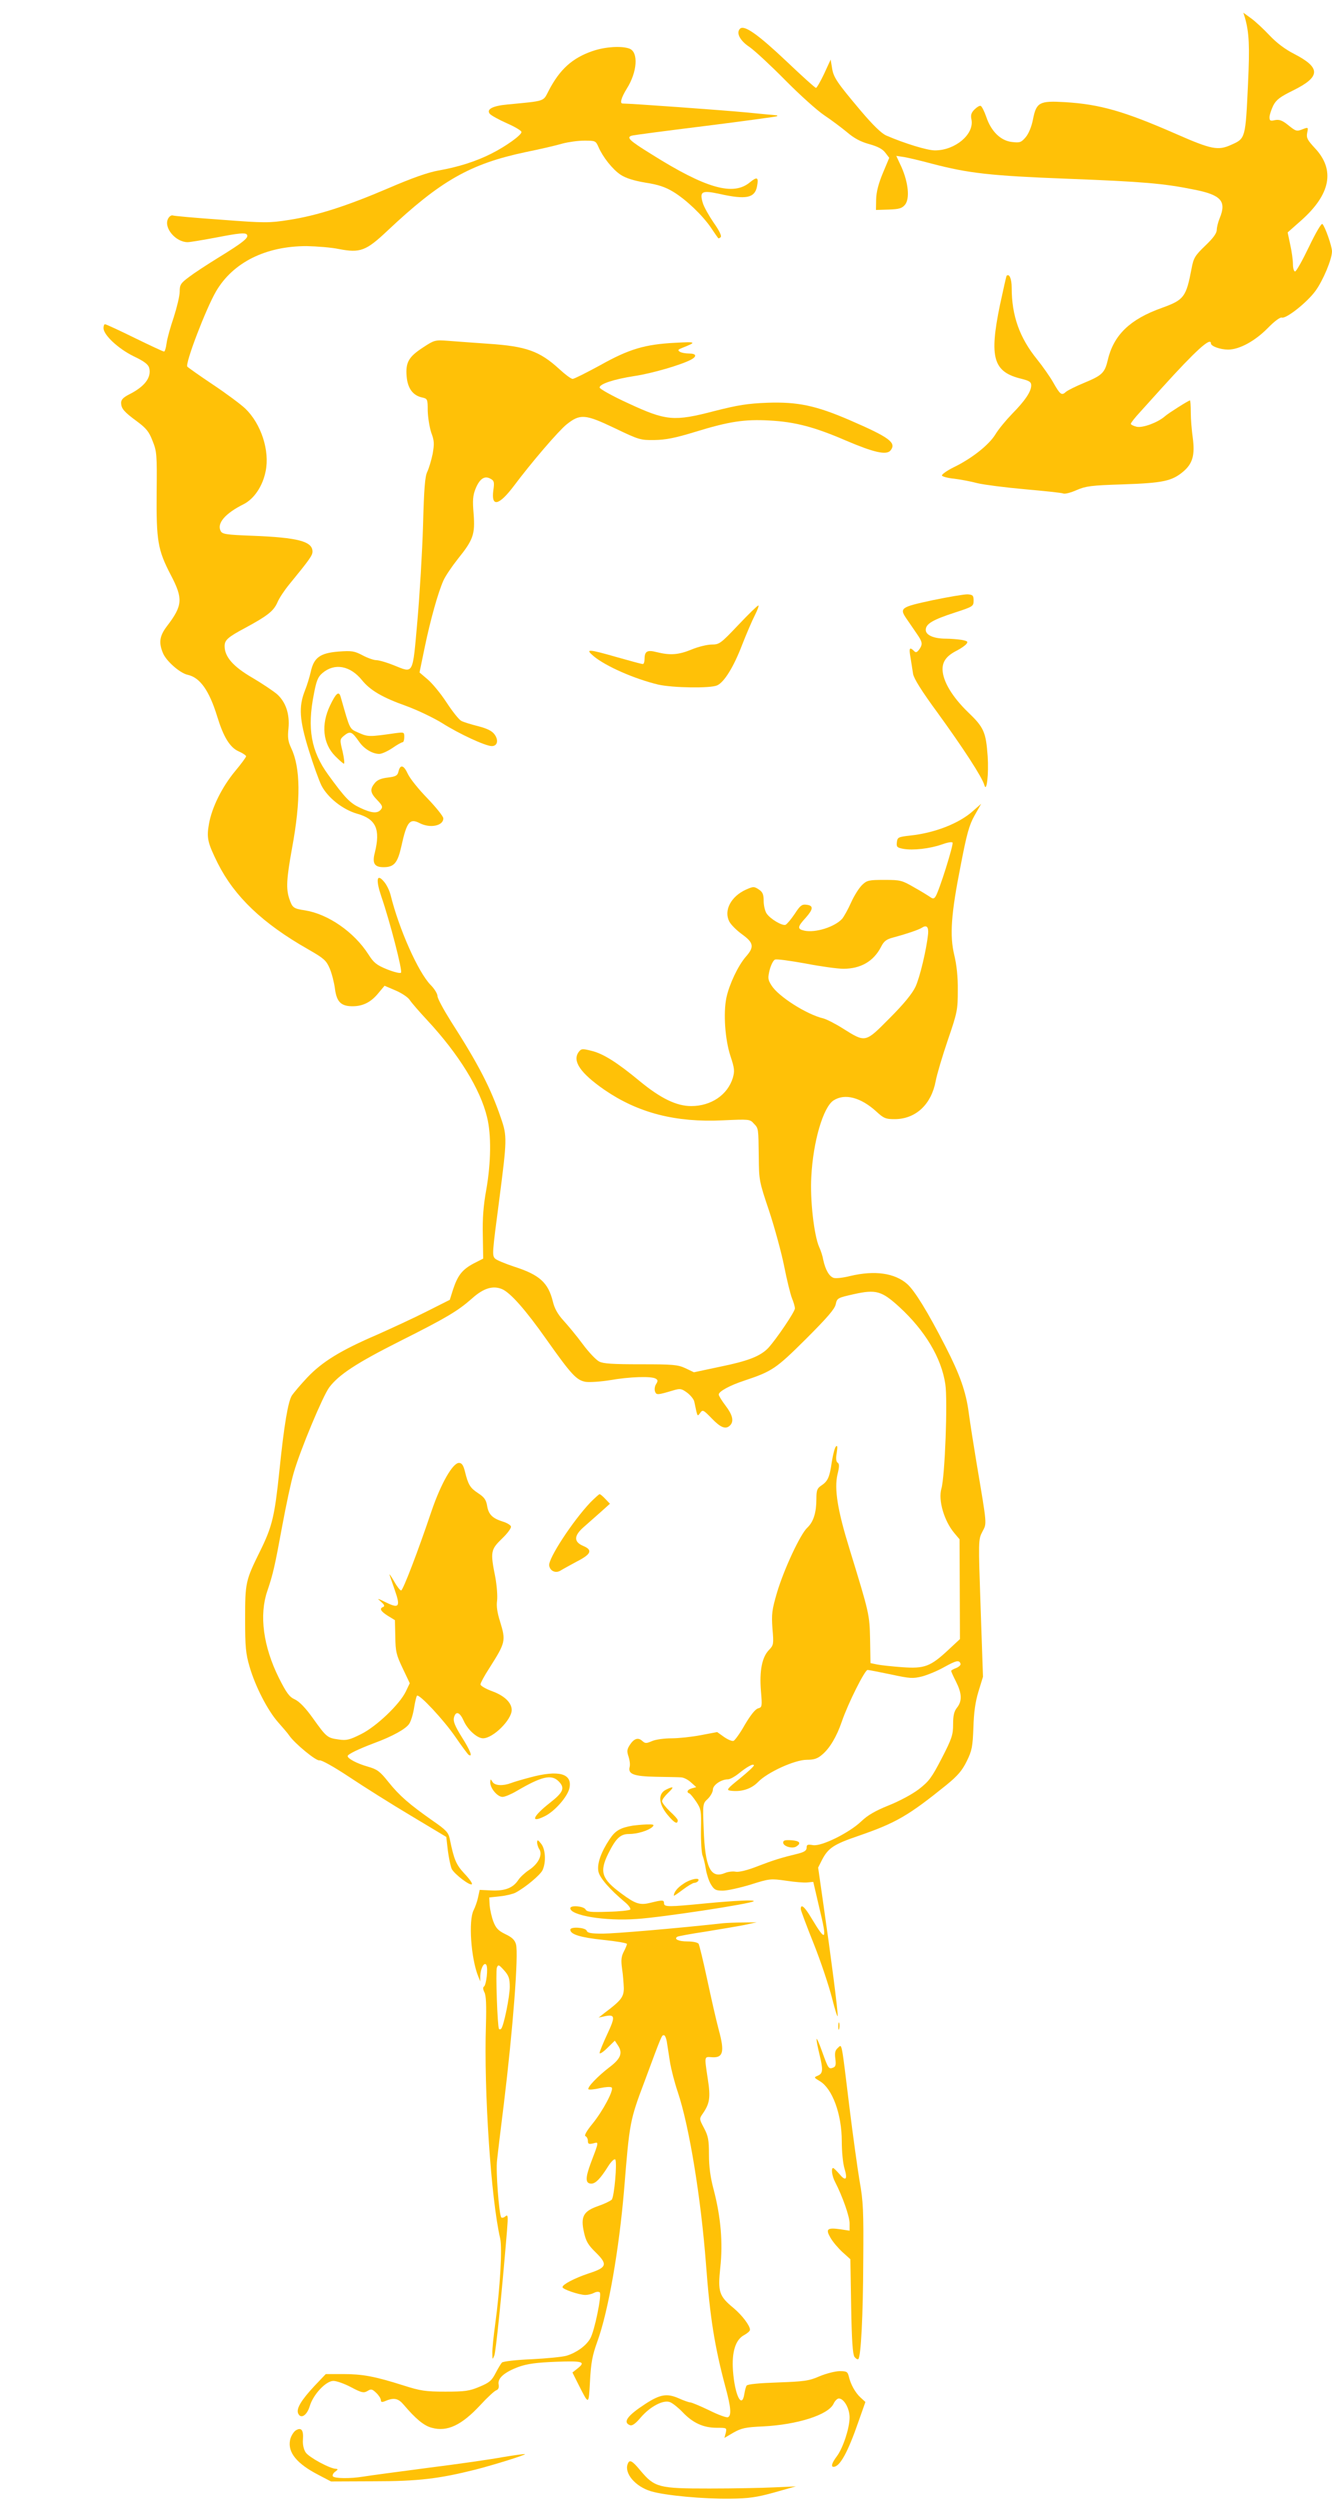 <?xml version="1.0" standalone="no"?>
<!DOCTYPE svg PUBLIC "-//W3C//DTD SVG 20010904//EN"
 "http://www.w3.org/TR/2001/REC-SVG-20010904/DTD/svg10.dtd">
<svg version="1.0" xmlns="http://www.w3.org/2000/svg"
 width="682pt" height="1280pt" viewBox="0 0 682 1280"
 preserveAspectRatio="xMidYMid meet">
<g transform="translate(0,1280) scale(0.1,-0.1)"
fill="#ffc107" stroke="none">
<path d="M6374 12710 c22 -77 25 -146 16 -339 -13 -280 -13 -280 -85 -312 -68
-31 -101 -25 -283 55 -267 117 -390 152 -569 163 -131 8 -147 -1 -164 -88 -7
-37 -22 -73 -37 -91 -23 -27 -30 -30 -70 -25 -58 6 -107 54 -132 128 -10 29
-23 55 -29 57 -5 2 -19 -6 -31 -18 -17 -17 -21 -29 -16 -52 15 -75 -83 -158
-187 -158 -39 0 -154 35 -249 76 -25 11 -68 53 -130 126 -123 146 -141 172
-148 221 l-7 42 -33 -72 c-19 -40 -38 -73 -42 -73 -5 0 -72 61 -150 135 -148
140 -218 189 -239 168 -21 -21 -1 -61 49 -94 26 -18 108 -94 182 -169 74 -75
164 -156 200 -180 36 -24 88 -63 117 -87 36 -31 70 -49 114 -61 43 -12 68 -25
82 -44 l20 -26 -33 -79 c-22 -53 -33 -95 -34 -133 l-1 -55 65 2 c54 2 68 6 84
25 25 31 17 112 -18 192 l-27 58 33 -5 c18 -2 85 -18 149 -35 187 -49 299 -62
689 -77 391 -15 498 -24 655 -56 137 -27 166 -59 130 -146 -8 -19 -15 -47 -15
-60 0 -17 -18 -42 -59 -81 -53 -51 -60 -63 -70 -117 -28 -146 -38 -160 -151
-201 -166 -59 -249 -140 -279 -271 -15 -63 -30 -76 -122 -114 -41 -17 -81 -37
-91 -45 -22 -21 -30 -15 -66 49 -16 28 -53 81 -82 117 -90 111 -130 224 -130
367 0 45 -12 74 -26 61 -2 -3 -17 -70 -34 -149 -56 -272 -35 -344 112 -379 39
-10 48 -16 48 -33 0 -32 -32 -79 -97 -145 -32 -33 -71 -80 -87 -107 -33 -53
-119 -122 -214 -168 -34 -17 -61 -36 -59 -42 2 -5 30 -13 63 -16 32 -4 86 -14
119 -23 33 -8 142 -22 243 -31 100 -9 189 -18 197 -22 9 -3 39 5 68 18 46 20
74 24 237 29 206 7 251 17 309 66 48 41 60 85 48 174 -5 36 -10 93 -10 128 0
34 -2 62 -4 62 -7 0 -110 -65 -128 -81 -36 -32 -114 -61 -145 -54 -17 4 -30
11 -30 15 0 5 22 33 49 62 26 29 77 85 111 123 171 189 250 261 250 227 0 -15
49 -32 88 -32 58 0 138 44 203 110 34 35 64 57 72 54 21 -8 129 77 172 136 39
53 85 163 85 203 0 26 -35 126 -49 140 -5 5 -32 -40 -69 -117 -33 -69 -65
-126 -71 -126 -6 0 -11 17 -11 38 0 20 -6 65 -14 100 l-13 62 69 61 c151 134
175 259 71 370 -39 42 -45 53 -40 79 6 28 5 29 -19 20 -35 -14 -37 -14 -79 20
-30 24 -45 29 -67 25 -24 -6 -28 -3 -28 15 0 11 9 38 19 59 16 31 35 45 104
79 139 69 140 115 5 185 -49 25 -91 57 -128 96 -30 32 -73 72 -94 87 l-40 29
8 -25z"/>
<path d="M3035 12539 c-105 -36 -169 -94 -226 -204 -29 -56 -14 -51 -211 -70
-77 -7 -109 -25 -90 -48 7 -8 46 -30 87 -48 41 -18 75 -38 75 -45 0 -16 -81
-74 -155 -111 -79 -40 -172 -69 -270 -86 -55 -10 -134 -38 -255 -90 -217 -93
-368 -141 -510 -163 -102 -16 -124 -16 -346 1 -130 9 -242 19 -250 22 -7 2
-17 -5 -23 -16 -25 -46 38 -121 100 -121 12 0 83 12 157 26 103 20 137 23 145
14 15 -15 -16 -40 -148 -121 -55 -34 -121 -77 -147 -97 -43 -32 -48 -40 -48
-75 0 -22 -14 -80 -30 -130 -17 -50 -34 -110 -37 -134 -3 -24 -9 -43 -13 -43
-5 0 -73 32 -151 70 -79 39 -147 70 -151 70 -5 0 -8 -9 -8 -20 0 -35 75 -105
154 -144 55 -26 75 -42 80 -60 12 -49 -23 -95 -102 -135 -31 -16 -42 -27 -42
-44 1 -29 14 -45 82 -95 46 -34 61 -52 79 -99 22 -55 23 -69 21 -266 -2 -246
6 -293 72 -420 64 -122 62 -157 -20 -264 -37 -49 -42 -83 -20 -136 16 -41 88
-104 127 -112 63 -14 110 -80 151 -213 32 -105 65 -159 110 -179 21 -9 38 -21
38 -25 0 -5 -25 -39 -56 -76 -67 -81 -119 -185 -134 -270 -13 -72 -7 -97 45
-202 86 -171 230 -308 462 -440 82 -47 93 -57 111 -98 11 -26 23 -73 27 -105
9 -68 32 -90 94 -89 51 1 92 22 129 68 l31 37 56 -24 c31 -13 64 -35 73 -49 9
-14 49 -60 89 -103 161 -173 273 -354 307 -498 22 -89 20 -231 -4 -369 -15
-82 -20 -149 -18 -234 l2 -120 -49 -25 c-58 -31 -81 -60 -105 -132 l-17 -54
-119 -60 c-65 -33 -180 -86 -254 -119 -186 -80 -280 -138 -356 -218 -35 -37
-70 -79 -79 -92 -20 -31 -40 -147 -65 -391 -24 -229 -36 -281 -100 -410 -73
-148 -75 -159 -75 -345 0 -142 3 -176 23 -244 29 -100 92 -223 146 -284 23
-26 49 -56 57 -68 28 -41 140 -133 155 -127 9 3 72 -32 152 -85 75 -50 218
-140 317 -199 l180 -108 8 -70 c5 -38 14 -81 20 -94 14 -27 94 -88 103 -78 4
4 -13 28 -38 54 -43 47 -53 70 -75 177 -7 34 -18 46 -89 95 -118 83 -169 127
-225 197 -44 55 -57 65 -106 79 -56 16 -103 41 -103 54 0 9 55 36 135 66 95
35 163 73 180 99 9 13 20 49 25 81 5 32 12 60 15 63 11 11 137 -124 196 -210
33 -48 64 -90 69 -93 22 -13 8 22 -36 92 -35 56 -44 80 -40 98 9 37 30 30 50
-15 20 -46 69 -90 99 -90 52 0 147 95 147 145 0 37 -37 73 -100 96 -33 12 -60
28 -60 35 0 7 20 44 44 81 85 134 87 141 56 242 -14 44 -19 78 -15 105 3 23
-1 77 -9 121 -26 130 -24 141 35 198 28 27 48 54 45 62 -2 7 -22 19 -43 25
-53 17 -72 37 -79 81 -5 30 -15 44 -46 64 -41 27 -51 43 -68 113 -8 31 -16 42
-30 42 -32 0 -92 -105 -140 -245 -70 -208 -146 -406 -156 -408 -5 -1 -22 21
-37 48 -16 28 -26 41 -22 30 4 -11 16 -46 27 -78 29 -83 21 -94 -44 -62 -47
23 -50 24 -28 5 17 -15 21 -23 13 -27 -22 -8 -15 -22 23 -46 l36 -22 2 -85 c1
-76 5 -93 38 -162 l36 -76 -21 -44 c-32 -65 -150 -178 -229 -217 -58 -29 -74
-33 -114 -27 -58 8 -62 11 -132 109 -37 52 -69 85 -92 96 -29 13 -43 33 -82
110 -80 161 -102 322 -59 446 30 89 38 126 76 332 19 103 45 226 59 273 34
118 150 395 182 437 49 65 139 124 359 235 247 124 299 156 373 221 58 52 106
66 152 47 43 -18 121 -106 230 -261 126 -178 152 -206 199 -214 21 -3 78 1
127 9 97 17 211 21 232 7 11 -7 11 -12 1 -28 -7 -11 -9 -28 -5 -38 7 -18 12
-18 92 6 37 11 43 10 73 -12 17 -13 34 -34 36 -46 17 -81 15 -77 30 -57 13 18
16 16 59 -28 46 -48 72 -58 94 -36 21 21 13 54 -23 101 -19 25 -35 51 -35 57
0 16 57 47 130 71 144 48 163 61 316 213 110 110 148 154 153 178 7 32 9 33
93 52 113 25 142 17 232 -65 132 -121 216 -261 236 -395 13 -82 -2 -475 -20
-536 -17 -59 14 -165 66 -227 l27 -32 1 -256 1 -255 -58 -54 c-93 -87 -123
-98 -237 -90 -52 4 -110 10 -129 14 l-34 7 -2 120 c-3 130 -3 131 -104 460
-63 203 -80 311 -63 386 10 40 10 54 1 60 -8 5 -10 21 -5 50 5 32 4 41 -4 33
-6 -6 -15 -41 -21 -78 -11 -78 -20 -100 -54 -122 -21 -14 -25 -24 -25 -68 0
-70 -15 -118 -46 -147 -36 -33 -120 -213 -156 -334 -26 -89 -28 -109 -23 -183
7 -80 6 -85 -18 -110 -36 -37 -49 -108 -41 -209 7 -81 6 -84 -15 -90 -14 -4
-38 -34 -67 -83 -24 -43 -51 -80 -58 -83 -7 -3 -29 6 -49 20 l-35 25 -84 -16
c-47 -9 -114 -16 -150 -16 -36 0 -81 -6 -99 -14 -30 -13 -36 -13 -51 1 -21 19
-42 12 -64 -22 -14 -22 -15 -32 -6 -58 6 -18 9 -41 6 -53 -10 -37 20 -49 135
-51 58 -1 116 -2 128 -3 12 0 35 -11 50 -25 l28 -25 -22 -6 c-23 -6 -30 -20
-14 -26 5 -1 21 -21 36 -43 25 -38 26 -46 24 -145 -1 -58 3 -116 8 -130 6 -14
13 -45 17 -70 4 -25 15 -60 26 -78 17 -28 25 -32 61 -32 22 0 86 14 142 31 98
31 103 31 181 20 45 -7 94 -11 110 -9 l30 3 31 -133 c41 -170 35 -178 -39 -55
-36 61 -56 78 -56 49 0 -7 30 -87 66 -177 36 -90 78 -216 94 -279 16 -63 29
-104 29 -90 1 28 -34 300 -74 576 l-26 182 19 38 c32 62 60 81 186 124 194 67
256 103 453 262 56 46 79 72 103 121 27 55 30 74 34 172 2 77 10 133 26 185
l23 75 -12 351 c-12 349 -12 352 9 392 23 45 25 25 -30 352 -16 96 -34 212
-40 257 -14 107 -45 195 -119 339 -90 176 -157 285 -196 320 -64 56 -165 71
-292 41 -35 -9 -72 -13 -83 -10 -24 6 -44 42 -55 93 -3 19 -13 49 -21 66 -26
59 -47 241 -40 359 9 180 61 357 114 391 57 37 139 16 219 -57 38 -35 48 -39
93 -39 108 0 189 75 211 196 6 32 34 127 62 209 49 143 51 155 51 255 1 68 -6
131 -18 180 -24 100 -17 208 33 460 31 161 43 205 71 255 l34 60 -42 -37 c-71
-64 -197 -113 -322 -126 -61 -7 -65 -9 -68 -34 -3 -24 1 -28 33 -34 49 -9 136
1 196 22 27 10 52 15 56 10 7 -7 -68 -247 -87 -276 -8 -12 -13 -13 -27 -3 -10
7 -47 30 -83 50 -62 36 -70 38 -152 38 -78 0 -89 -2 -113 -25 -15 -14 -41 -54
-57 -90 -16 -36 -37 -73 -46 -84 -38 -42 -137 -73 -193 -61 -38 8 -37 19 7 67
39 44 40 62 2 66 -22 3 -32 -5 -59 -47 -19 -28 -40 -53 -47 -56 -17 -6 -77 29
-97 58 -8 12 -15 41 -15 64 0 34 -5 46 -25 59 -24 16 -28 16 -66 -1 -77 -35
-114 -107 -85 -163 8 -16 38 -46 66 -66 59 -43 63 -64 19 -114 -40 -46 -85
-141 -100 -211 -16 -79 -7 -212 21 -298 21 -63 22 -77 12 -112 -27 -87 -111
-144 -213 -144 -75 0 -156 39 -264 128 -117 97 -188 141 -247 155 -47 12 -52
11 -65 -6 -34 -46 8 -108 132 -194 172 -118 364 -168 607 -156 132 6 138 6
157 -16 25 -26 24 -22 26 -173 1 -117 2 -124 53 -275 28 -85 63 -213 77 -283
14 -71 32 -144 40 -164 8 -19 15 -43 15 -52 0 -17 -95 -157 -136 -202 -40 -42
-102 -67 -245 -96 l-136 -29 -44 21 c-39 18 -64 20 -229 20 -140 0 -192 3
-212 14 -16 8 -54 48 -85 90 -31 42 -76 96 -99 121 -28 31 -45 61 -53 95 -24
98 -68 138 -199 180 -45 15 -89 33 -97 41 -16 16 -15 26 21 300 40 309 41 327
9 419 -52 153 -114 274 -257 497 -37 59 -68 116 -68 128 0 12 -16 38 -36 58
-63 65 -161 285 -204 459 -6 24 -21 55 -35 70 -36 43 -42 9 -12 -79 44 -128
109 -380 100 -388 -4 -5 -36 3 -71 17 -54 22 -68 33 -96 77 -73 114 -206 206
-324 225 -60 9 -65 13 -81 60 -17 51 -14 102 14 257 46 249 44 414 -5 516 -15
32 -18 52 -13 99 7 73 -14 136 -60 176 -18 15 -74 53 -125 83 -98 57 -142 107
-142 162 0 31 17 46 105 93 115 62 146 87 165 130 9 22 37 64 61 93 103 126
119 148 119 168 0 52 -74 72 -308 81 -133 5 -154 8 -162 24 -21 39 22 90 118
138 53 27 97 92 112 168 22 105 -23 243 -104 321 -22 21 -97 77 -166 123 -69
46 -128 88 -131 92 -12 16 96 298 147 385 87 149 255 232 464 232 52 -1 127
-7 165 -15 109 -21 139 -10 249 94 272 256 423 342 706 402 74 15 160 35 190
44 30 8 80 15 112 15 56 0 58 -1 72 -32 22 -52 73 -116 114 -143 26 -17 67
-30 126 -40 65 -10 102 -22 143 -47 66 -40 150 -120 194 -185 18 -27 34 -50
36 -52 2 -3 8 0 13 5 6 6 -7 33 -36 74 -24 35 -50 81 -56 102 -17 58 -5 65 87
45 135 -30 180 -21 191 39 9 47 1 51 -36 21 -85 -72 -226 -32 -507 145 -110
68 -126 84 -100 93 6 3 176 25 377 50 200 25 366 48 369 50 2 3 0 5 -5 5 -5 0
-76 7 -159 15 -116 11 -584 45 -627 45 -16 0 -7 30 21 76 54 85 61 187 14 205
-40 15 -124 10 -188 -12z m1717 -4520 c-8 -79 -42 -223 -65 -272 -17 -35 -59
-87 -132 -160 -126 -127 -122 -126 -239 -53 -39 25 -85 48 -101 52 -85 20
-231 113 -265 169 -19 30 -19 38 -9 80 7 26 19 49 27 52 8 4 78 -6 156 -20 77
-15 165 -27 194 -27 89 0 155 38 193 112 15 30 28 39 62 48 64 17 130 39 147
50 24 16 35 5 32 -31z m166 -3737 c2 -7 -8 -16 -22 -22 -14 -5 -26 -12 -26
-15 0 -3 11 -28 25 -55 30 -60 32 -99 5 -133 -15 -19 -20 -40 -20 -85 0 -54
-6 -73 -58 -174 -52 -100 -65 -118 -118 -159 -34 -26 -102 -62 -155 -83 -67
-27 -107 -50 -139 -81 -62 -59 -203 -129 -247 -122 -28 5 -33 3 -33 -13 0 -14
-11 -22 -42 -30 -90 -22 -126 -33 -209 -65 -53 -21 -96 -31 -112 -28 -15 3
-40 0 -56 -7 -73 -30 -101 29 -108 225 -5 130 -5 131 21 155 14 14 26 35 26
47 0 24 43 53 77 53 10 0 34 13 53 28 44 36 80 56 80 43 0 -5 -33 -35 -72 -67
-65 -52 -70 -59 -49 -62 55 -8 107 8 142 44 48 50 188 114 250 114 37 0 55 6
78 26 39 32 75 93 101 169 32 94 118 265 132 265 7 0 61 -11 120 -23 97 -21
112 -22 160 -10 29 8 80 29 113 48 62 34 76 37 83 17z"/>
<path d="M4010 3366 c0 -19 47 -33 67 -20 27 17 18 29 -24 32 -33 2 -43 0 -43
-12z"/>
<path d="M2166 11021 c-74 -48 -90 -77 -84 -148 5 -61 32 -98 79 -108 28 -6
29 -9 29 -68 1 -34 9 -84 18 -112 16 -42 16 -58 7 -110 -7 -33 -19 -73 -27
-90 -12 -23 -17 -85 -22 -275 -4 -135 -17 -355 -29 -490 -25 -281 -18 -267
-121 -226 -35 14 -75 26 -89 26 -13 0 -45 11 -71 25 -42 22 -54 24 -124 19
-94 -8 -125 -31 -141 -104 -6 -26 -19 -70 -31 -99 -31 -80 -27 -147 21 -302
23 -74 52 -155 65 -181 32 -62 109 -123 182 -144 97 -27 121 -79 91 -200 -14
-54 -2 -74 45 -74 54 0 72 22 91 107 28 127 43 145 95 118 53 -27 120 -13 120
25 0 10 -37 56 -81 102 -45 46 -90 102 -101 126 -21 46 -39 50 -48 11 -5 -20
-13 -25 -54 -30 -34 -4 -54 -12 -67 -28 -26 -32 -24 -50 13 -88 26 -27 29 -35
18 -48 -17 -21 -47 -19 -106 9 -52 24 -77 50 -164 170 -87 120 -108 236 -73
412 13 69 21 89 44 108 62 53 142 38 202 -36 42 -52 104 -89 228 -133 57 -21
139 -60 184 -88 87 -55 221 -117 253 -117 29 0 36 30 14 60 -13 18 -38 30 -84
42 -36 9 -75 21 -86 27 -12 6 -46 49 -76 95 -30 46 -74 99 -97 118 l-41 35 26
126 c30 145 69 283 96 344 10 23 44 73 74 111 79 98 89 126 81 231 -6 69 -4
94 10 129 21 51 46 68 76 51 19 -10 21 -17 15 -59 -12 -88 28 -80 105 22 93
124 229 282 270 315 69 55 95 53 244 -18 125 -60 133 -63 205 -62 58 1 106 10
210 42 173 53 250 65 380 58 131 -7 230 -33 392 -103 143 -61 206 -75 227 -51
33 40 -3 67 -211 157 -172 74 -264 93 -418 88 -102 -4 -152 -12 -270 -42 -210
-55 -249 -51 -443 39 -81 37 -147 74 -147 81 0 18 71 42 180 59 88 13 239 57
289 84 31 17 26 31 -11 31 -18 0 -40 4 -47 9 -12 8 -10 11 10 19 78 31 76 33
-33 27 -156 -8 -237 -32 -385 -115 -70 -38 -133 -70 -141 -70 -8 0 -39 23 -69
51 -101 92 -169 116 -363 129 -74 5 -166 12 -205 15 -68 5 -71 4 -129 -34z"/>
<path d="M4775 9727 c-167 -36 -172 -40 -130 -100 14 -20 36 -53 50 -73 29
-42 30 -53 11 -80 -12 -15 -17 -17 -27 -6 -22 21 -26 14 -17 -35 4 -27 10 -64
13 -83 4 -24 43 -87 126 -200 129 -178 228 -329 239 -370 12 -41 23 58 17 148
-9 124 -19 148 -102 227 -79 77 -127 156 -129 216 -1 43 21 72 75 99 19 10 41
25 47 33 10 12 6 15 -25 21 -21 3 -56 6 -79 6 -63 0 -104 18 -104 45 0 31 36
52 150 89 92 30 95 32 95 61 0 26 -4 30 -30 32 -16 1 -97 -13 -180 -30z"/>
<path d="M3780 9600 c-90 -95 -97 -100 -136 -100 -22 0 -68 -11 -102 -25 -68
-28 -110 -31 -179 -14 -50 13 -63 5 -63 -38 0 -13 -4 -23 -9 -23 -5 0 -64 16
-131 35 -150 43 -166 44 -120 5 63 -52 209 -116 330 -145 75 -17 268 -20 302
-4 36 16 85 95 128 208 22 56 51 124 65 151 14 28 22 50 18 50 -5 0 -51 -45
-103 -100z"/>
<path d="M1690 9188 c-47 -98 -37 -195 26 -259 21 -21 41 -39 45 -39 4 0 1 28
-7 63 -15 60 -14 62 7 80 32 26 41 22 78 -31 25 -36 68 -62 103 -62 13 0 43
14 67 30 24 17 48 30 53 30 4 0 8 12 8 26 0 26 -1 26 -47 20 -132 -19 -139
-19 -186 2 -49 22 -43 10 -93 185 -9 31 -24 18 -54 -45z"/>
<path d="M3023 5108 c-91 -96 -218 -290 -211 -324 5 -29 35 -41 60 -24 13 8
50 28 83 46 72 37 81 58 31 79 -49 21 -48 52 2 96 20 18 59 52 86 76 l49 44
-23 24 c-13 14 -26 25 -30 25 -3 0 -24 -19 -47 -42z"/>
<path d="M2715 3700 c-38 -10 -83 -23 -98 -29 -42 -16 -85 -14 -96 7 -9 15
-10 15 -11 -4 0 -30 37 -74 63 -74 12 0 45 14 72 30 128 75 178 87 215 50 34
-34 25 -56 -44 -110 -88 -69 -103 -106 -29 -70 53 25 121 103 129 147 14 73
-56 92 -201 53z"/>
<path d="M3410 3637 c-42 -21 -39 -72 8 -129 35 -42 52 -51 52 -27 0 5 -18 25
-40 45 -22 21 -40 44 -40 52 0 8 14 27 31 43 33 31 29 36 -11 16z"/>
<path d="M3240 3453 c-65 -11 -90 -26 -119 -70 -44 -66 -65 -126 -57 -165 6
-32 58 -92 136 -157 19 -16 31 -33 27 -38 -5 -4 -56 -10 -114 -11 -89 -3 -108
-1 -115 12 -10 17 -78 23 -78 6 0 -37 179 -67 340 -55 127 8 587 78 599 91 8
8 -97 3 -244 -11 -193 -19 -215 -19 -215 0 0 18 -8 18 -65 4 -58 -15 -80 -8
-153 46 -102 75 -114 111 -67 206 39 78 62 99 105 99 43 0 99 17 120 36 12 12
8 14 -30 13 -25 -1 -56 -4 -70 -6z"/>
<path d="M2750 3367 c0 -9 5 -26 12 -36 17 -28 -6 -74 -53 -105 -21 -14 -46
-37 -55 -51 -27 -41 -68 -57 -137 -54 l-61 3 -8 -37 c-4 -21 -15 -51 -23 -67
-27 -52 -14 -247 24 -340 l10 -25 0 28 c1 38 20 74 31 57 10 -16 0 -103 -12
-111 -6 -4 -5 -15 2 -29 9 -16 11 -66 8 -169 -11 -335 26 -891 73 -1092 11
-51 0 -251 -26 -442 -8 -59 -15 -124 -14 -145 0 -35 1 -35 10 -12 8 21 37 302
65 640 6 76 5 84 -9 72 -8 -7 -18 -9 -21 -4 -11 18 -28 238 -21 291 3 31 19
162 35 291 46 378 76 765 62 815 -6 22 -20 36 -54 52 -37 18 -49 31 -62 65 -9
24 -17 61 -19 83 l-2 40 55 6 c31 3 67 12 80 19 51 27 127 91 138 115 19 41
15 109 -8 136 -16 20 -19 21 -20 6z m-140 -740 c0 -50 -31 -201 -44 -214 -3
-4 -8 -4 -11 -1 -8 8 -18 295 -11 314 7 17 10 16 37 -14 24 -27 29 -41 29 -85z"/>
<path d="M3499 3155 c-31 -20 -49 -43 -49 -61 0 -2 21 12 46 31 25 19 52 35
59 35 8 0 17 5 20 10 12 20 -41 10 -76 -15z"/>
<path d="M3700 2953 c-235 -26 -553 -53 -614 -53 -59 0 -78 3 -82 15 -7 17
-84 22 -84 5 0 -24 53 -40 168 -52 67 -7 122 -16 122 -21 0 -4 -7 -22 -16 -39
-13 -25 -15 -44 -9 -87 5 -31 8 -76 9 -100 0 -45 -13 -63 -100 -128 l-29 -23
27 6 c58 13 60 1 18 -89 -22 -47 -40 -91 -40 -98 0 -7 18 4 39 25 l39 38 17
-26 c24 -37 13 -66 -42 -108 -63 -48 -118 -106 -110 -115 4 -3 30 -1 59 6 28
6 55 8 60 3 12 -12 -45 -120 -99 -186 -31 -38 -43 -61 -35 -63 6 -3 12 -13 12
-24 0 -16 5 -18 27 -13 30 8 31 13 -13 -103 -28 -76 -27 -103 4 -103 21 0 46
25 86 89 15 24 31 39 36 35 11 -13 -5 -193 -18 -206 -7 -7 -38 -22 -70 -33
-75 -26 -90 -54 -72 -134 10 -46 21 -65 61 -104 62 -61 56 -77 -38 -107 -71
-24 -133 -56 -133 -70 0 -11 86 -40 117 -40 14 0 34 5 45 11 11 6 24 7 29 2
11 -12 -27 -199 -49 -236 -21 -37 -69 -72 -121 -88 -20 -6 -100 -14 -178 -18
-78 -3 -147 -11 -153 -17 -5 -5 -20 -30 -33 -55 -19 -37 -31 -48 -82 -69 -52
-22 -75 -25 -175 -25 -101 0 -127 4 -215 32 -148 47 -210 58 -309 58 l-88 0
-59 -62 c-66 -71 -92 -114 -83 -138 13 -33 46 -12 60 36 18 60 83 129 121 129
16 0 56 -14 90 -32 55 -29 65 -31 84 -20 19 12 24 11 45 -9 13 -12 24 -29 24
-37 0 -10 5 -12 18 -7 48 21 70 17 99 -17 61 -72 104 -108 144 -118 79 -22
153 13 250 118 35 38 71 71 80 74 11 4 15 14 12 30 -6 32 30 63 103 90 45 16
91 22 192 26 139 5 153 0 107 -36 l-24 -19 32 -64 c53 -104 51 -105 58 21 5
93 12 131 37 200 57 156 112 474 138 784 27 337 29 350 103 546 90 243 89 240
100 240 6 0 12 -15 15 -32 3 -18 10 -64 16 -103 6 -38 24 -108 40 -155 59
-175 119 -543 145 -885 20 -269 44 -419 99 -625 29 -106 32 -148 13 -156 -8
-3 -51 13 -97 36 -46 22 -89 40 -96 40 -6 0 -33 9 -59 21 -60 26 -94 21 -171
-29 -92 -60 -117 -94 -78 -109 11 -4 28 8 55 40 48 56 116 92 150 78 13 -5 42
-28 64 -51 52 -55 106 -80 174 -80 52 0 53 0 47 -26 l-7 -26 46 27 c41 23 61
28 153 32 175 9 333 59 360 116 7 15 19 27 27 27 26 0 55 -51 55 -97 0 -55
-34 -158 -66 -200 -24 -32 -31 -53 -16 -53 32 0 73 74 127 230 l36 102 -25 23
c-27 25 -50 66 -60 108 -6 24 -11 27 -46 27 -23 0 -69 -12 -103 -26 -55 -24
-78 -27 -215 -32 -93 -3 -155 -9 -159 -16 -4 -5 -9 -25 -12 -44 -13 -78 -49
-4 -58 120 -7 96 13 160 58 183 16 9 29 20 29 27 0 21 -40 74 -84 111 -74 61
-81 82 -68 207 14 126 3 256 -33 396 -18 66 -25 121 -25 183 0 75 -4 95 -25
135 -25 47 -25 48 -7 74 36 52 41 83 26 178 -18 121 -19 114 23 111 56 -3 64
28 33 141 -13 48 -39 164 -59 257 -20 94 -40 176 -44 183 -5 7 -29 12 -57 12
-46 0 -71 12 -52 24 5 3 69 15 143 26 74 12 163 27 199 34 l65 14 -70 -1 c-38
0 -86 -2 -105 -4z"/>
<path d="M4292 2425 c0 -16 2 -22 5 -12 2 9 2 23 0 30 -3 6 -5 -1 -5 -18z"/>
<path d="M4181 2360 c-1 -8 6 -42 14 -75 20 -83 19 -100 -7 -112 -22 -9 -21
-10 9 -28 65 -38 113 -170 113 -308 0 -52 6 -115 14 -140 17 -57 6 -67 -27
-27 -14 16 -28 30 -31 30 -12 0 -6 -42 10 -72 38 -74 74 -176 74 -211 l0 -38
-45 7 c-70 10 -79 2 -53 -43 12 -21 40 -54 62 -74 l40 -36 4 -241 c3 -176 8
-246 17 -259 8 -10 16 -15 20 -11 13 13 24 218 25 504 2 255 0 303 -19 409
-11 66 -34 233 -51 370 -43 352 -38 330 -60 310 -14 -12 -17 -26 -13 -55 4
-31 2 -41 -11 -46 -23 -9 -25 -6 -57 83 -15 43 -28 71 -28 63z"/>
<path d="M1512 355 c-11 -9 -24 -31 -27 -49 -12 -63 35 -120 145 -177 l65 -34
220 1 c224 0 334 13 520 60 94 24 257 75 253 79 -2 2 -52 -5 -112 -15 -59 -11
-232 -36 -384 -55 -152 -20 -302 -40 -332 -45 -67 -11 -149 -10 -156 2 -3 5 2
16 12 23 15 11 16 14 4 15 -30 0 -139 59 -155 84 -10 15 -16 40 -14 65 4 51
-9 66 -39 46z"/>
<path d="M3214 185 c-19 -48 39 -116 119 -140 73 -22 271 -40 407 -38 94 1
135 7 225 32 l110 31 -110 -5 c-60 -3 -210 -6 -333 -6 -259 0 -280 5 -353 92
-43 52 -56 58 -65 34z"/>
</g>
</svg>

